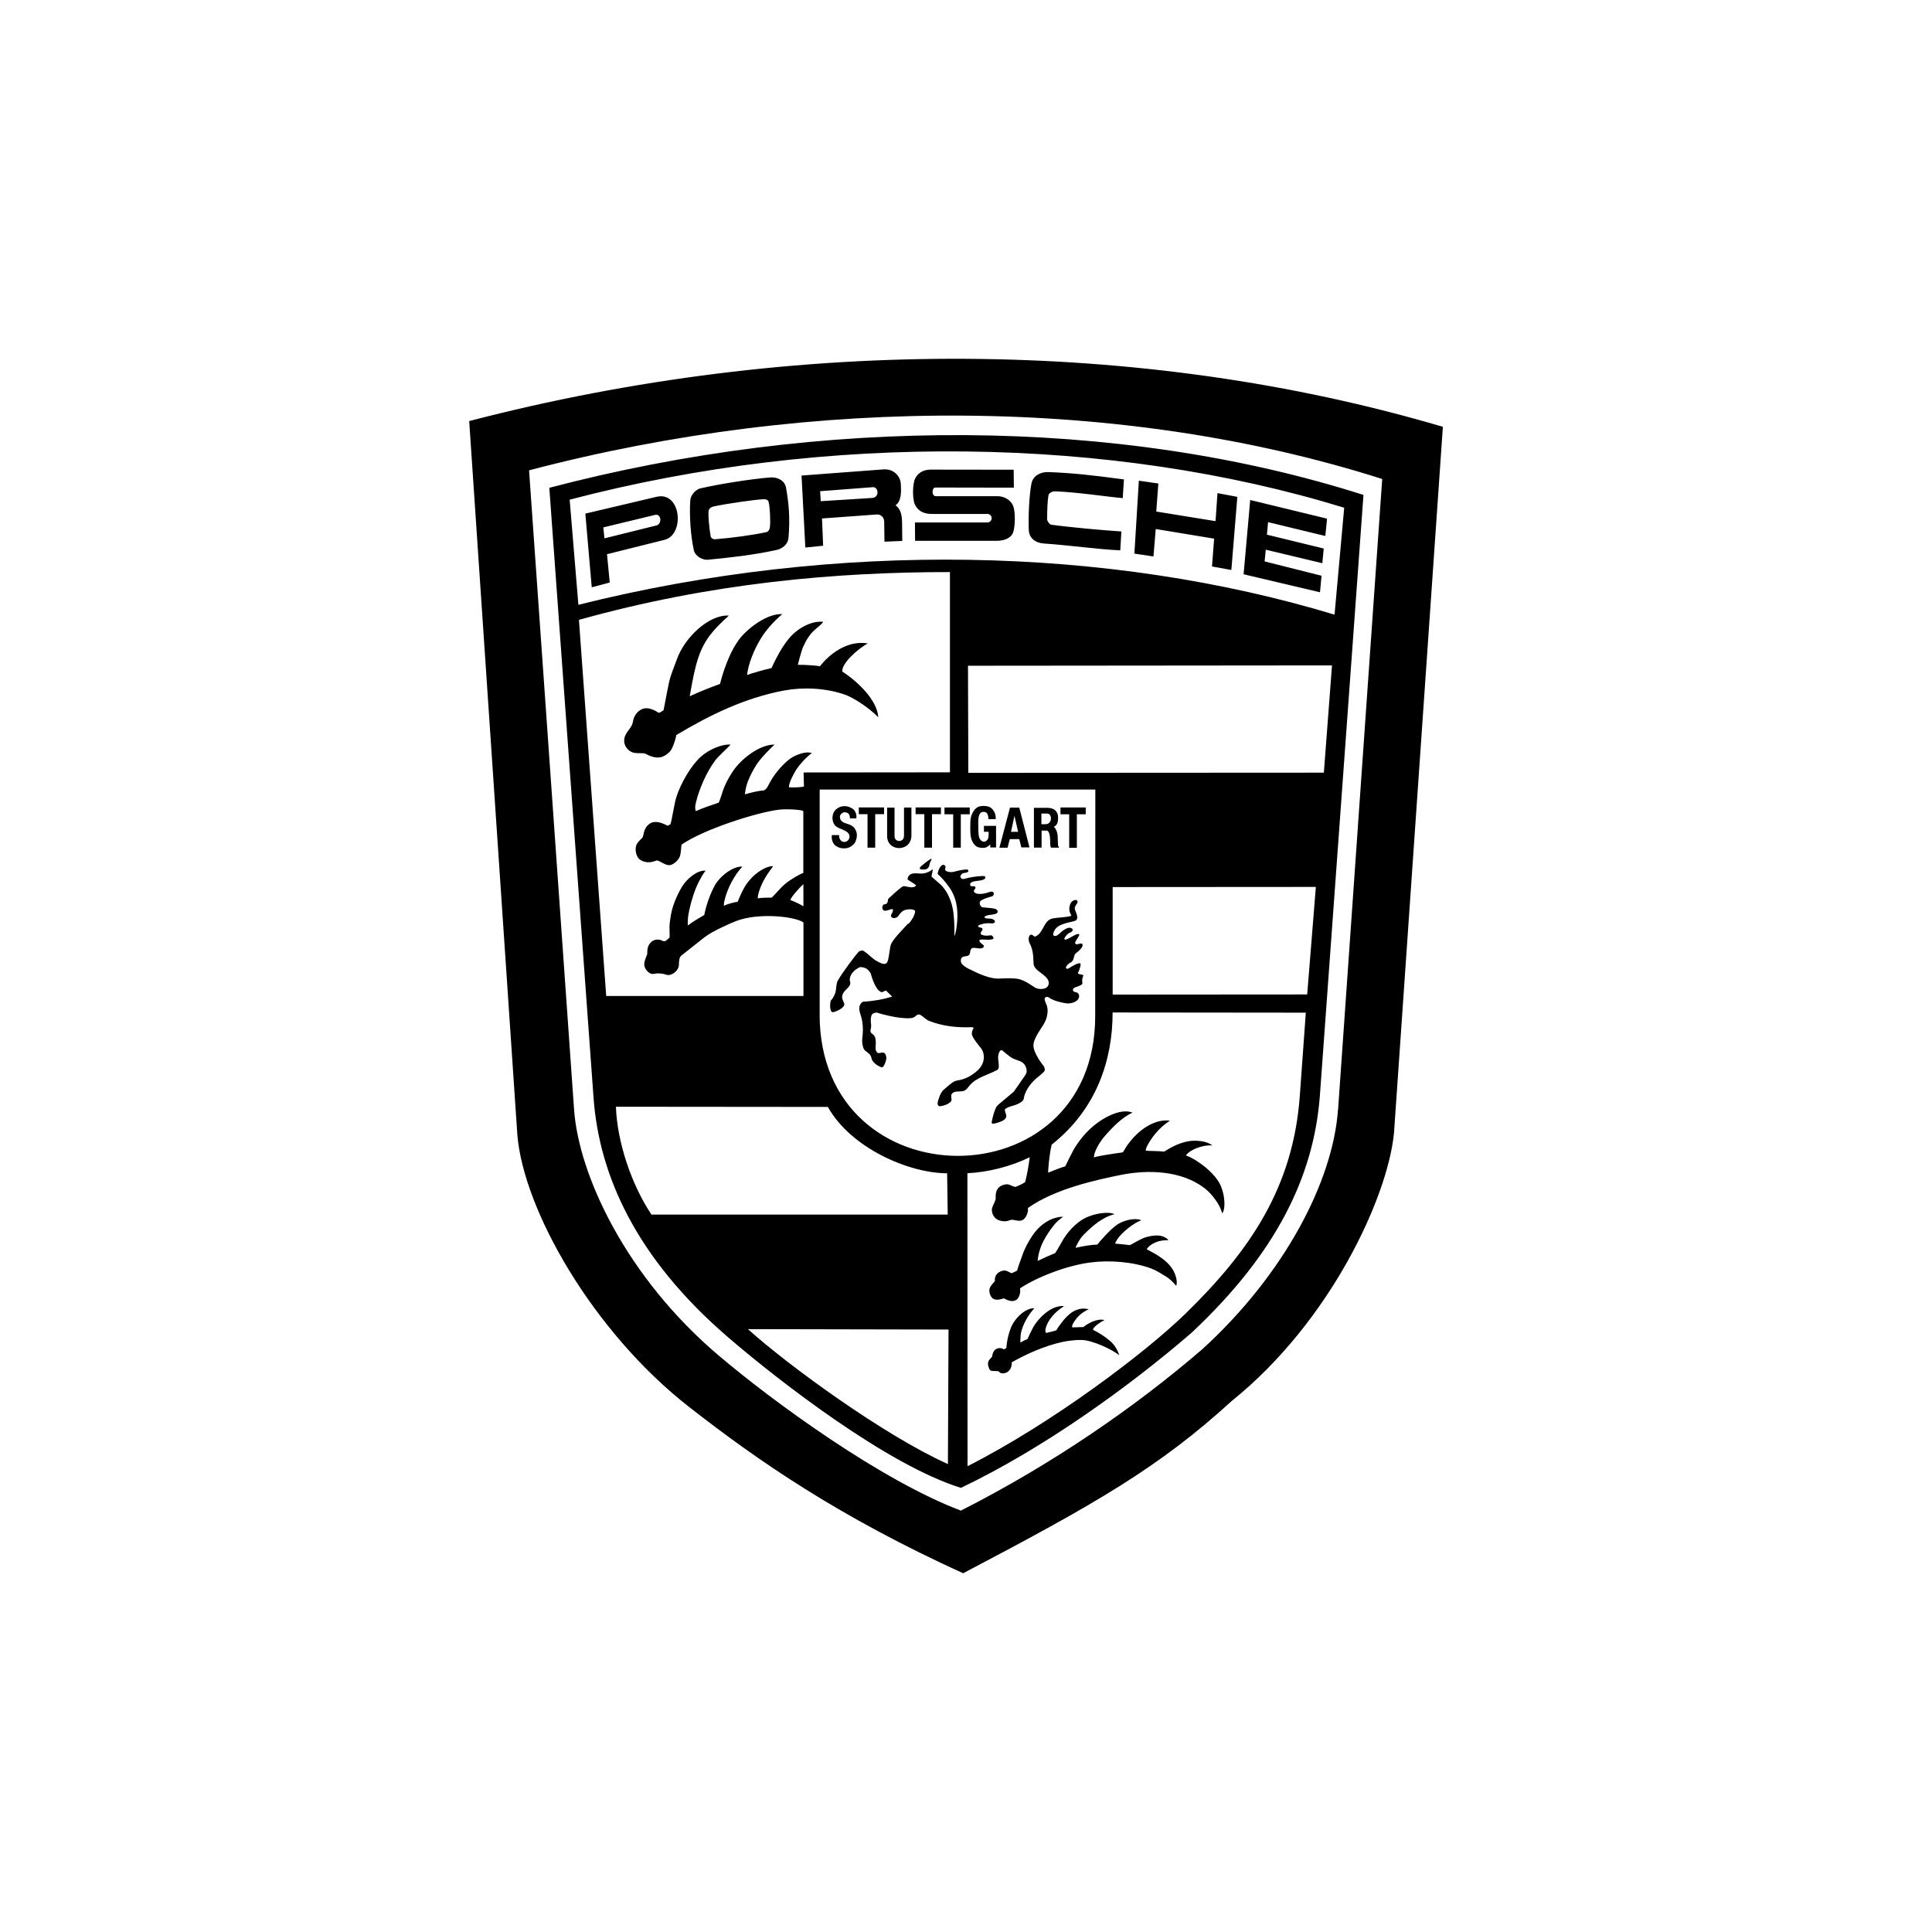 <svg width="70" height="70" viewBox="0 0 70 70" fill="none" xmlns="http://www.w3.org/2000/svg">
<g clip-path="url(#clip0_2274_695)">
<path fill-rule="evenodd" clip-rule="evenodd" d="M44.63 50.758C41.981 53.176 39.7 54.478 34.896 57.002C30.425 54.966 27.505 52.959 24.973 50.981C21.476 48.254 18.961 43.826 18.744 41.109L17 15.256C28.824 12.179 41.399 12.249 52.278 15.464L50.507 41.051C50.283 43.367 48.213 47.874 44.633 50.756L44.63 50.758ZM48.481 40.205L50.08 17.355C40.717 14.37 29.502 14.324 19.169 17.041L20.799 40.191C20.969 42.597 22.701 46.275 26.017 49.094C28.015 50.792 31.925 53.64 34.814 54.732C38.142 53.046 41.169 50.949 43.568 48.879C46.541 46.167 48.297 42.795 48.478 40.203L48.481 40.205ZM43.186 48.278C40.886 50.263 37.792 52.488 34.816 53.908C32.159 53.084 28.234 50.051 26.343 48.42C23.048 45.572 21.708 42.589 21.505 39.77L19.903 17.674C29.741 15.087 40.481 15.087 49.401 17.932L47.819 39.734C47.589 42.635 46.244 45.406 43.184 48.278H43.186ZM20.64 18.104L20.956 21.913C30.348 19.563 40.186 19.799 48.353 22.27L48.703 18.396C40.242 15.797 29.969 15.657 20.64 18.104ZM43.993 19.517L41.874 19.167L41.792 20.162L41.101 20.058L41.263 17.416L41.969 17.519L41.894 18.534L44.041 18.882L44.111 17.867L44.831 18.002L44.614 20.652L43.913 20.524L43.99 19.517H43.993ZM33.77 18.621C33.512 18.621 33.304 18.551 33.169 18.321C33.051 18.133 33.051 17.519 33.169 17.316C33.297 17.08 33.531 17.015 33.722 17.015L36.727 17.019L36.734 17.669L33.894 17.664C33.754 17.664 33.749 17.978 33.906 17.978H36.145C36.408 17.978 36.64 18.138 36.713 18.343C36.795 18.565 36.78 19.065 36.713 19.273C36.65 19.481 36.413 19.594 36.118 19.594H33.155L33.15 18.93H35.787C35.872 18.923 35.937 18.848 35.93 18.763C35.925 18.686 35.862 18.626 35.787 18.621H33.77ZM32.034 18.884C32.031 18.746 31.918 18.638 31.78 18.64C31.78 18.64 31.778 18.64 31.775 18.64L29.783 18.785L29.824 19.773L29.179 19.838L29.041 17.23L32.007 17.007C32.391 16.978 32.616 17.266 32.635 17.505C32.657 17.79 32.669 18.155 32.447 18.307C32.63 18.442 32.679 18.647 32.684 18.93L32.691 19.599L32.046 19.626L32.036 18.884H32.034ZM31.611 18.039C31.865 18.024 31.843 17.628 31.611 17.652L29.715 17.797L29.737 18.159L31.611 18.041V18.039ZM25.396 17.691C26.005 17.546 27.251 17.348 27.906 17.299C28.205 17.278 28.437 17.432 28.478 17.664C28.575 18.201 28.633 18.754 28.568 19.495C28.548 19.71 28.365 19.879 28.121 19.93C27.283 20.113 26.343 20.215 25.645 20.28C25.469 20.299 25.188 20.159 25.14 19.937C25.019 19.398 24.973 18.645 25.01 18.128C25.024 17.935 25.203 17.732 25.396 17.688V17.691ZM27.766 19.28C27.85 19.261 27.887 19.169 27.894 19.104C27.923 18.901 27.896 18.37 27.85 18.193C27.836 18.123 27.778 18.08 27.645 18.089C27.283 18.111 26.326 18.249 25.855 18.35C25.73 18.379 25.681 18.454 25.674 18.519C25.652 18.693 25.703 19.169 25.749 19.435C25.761 19.498 25.841 19.541 25.903 19.539C26.541 19.488 27.295 19.384 27.766 19.28ZM38.232 17.802C38.092 17.797 37.995 17.884 37.986 17.956C37.952 18.174 37.94 18.454 37.94 18.821C37.94 18.87 38.022 19.002 38.092 19.012C38.727 19.101 39.959 19.213 40.63 19.256L40.589 19.94C39.708 19.898 38.785 19.758 37.828 19.693C37.514 19.672 37.285 19.502 37.275 19.198C37.256 18.701 37.287 17.947 37.374 17.507C37.435 17.237 37.691 17.097 37.983 17.104C38.865 17.138 39.565 17.215 40.722 17.37L40.679 18.048C40.118 18 39.056 17.833 38.232 17.802ZM23.79 18C24.684 17.79 24.819 19.377 24.075 19.56L21.993 20.08L22.092 21.106L21.44 21.28L21.208 18.609L23.79 18ZM23.78 19.039C23.995 18.99 23.964 18.606 23.737 18.655L21.858 19.109L21.901 19.505L23.78 19.039ZM45.862 19.913L45.819 20.341L47.882 20.86L47.826 21.459L45.058 20.807L45.297 18.116L48.082 18.792L48.019 19.42L45.944 18.918L45.903 19.372L47.961 19.874L47.911 20.406L45.86 19.916L45.862 19.913ZM25.901 27.57C25.613 27.954 25.348 28.544 25.222 29.046C25.179 29.215 25.179 29.278 25.208 29.389C25.481 29.268 25.836 29.15 26.041 29.082C26.123 28.901 26.167 28.696 26.237 28.529C26.348 28.27 26.418 28.159 26.531 27.978C26.86 27.469 27.553 26.966 28.065 26.978C27.896 27.126 27.541 27.495 27.401 27.717C27.287 27.901 27.179 28.101 27.099 28.307C27.029 28.493 27.007 28.628 26.988 28.78C27.254 28.703 27.515 28.647 27.686 28.635C27.799 28.573 27.838 28.449 27.901 28.336C28.097 27.971 28.481 27.56 28.725 27.427C28.92 27.321 29.208 27.217 29.416 27.283C29.193 27.449 28.961 27.715 28.858 27.872C28.751 28.041 28.577 28.37 28.584 28.524C28.766 28.539 29.024 28.524 29.128 28.498L29.116 27.988L34.418 27.983V20.727C30.287 20.727 25.768 21.118 20.976 22.459L21.964 36.087H29.111V33.423C28.824 33.208 27.488 33.053 26.664 33.374C26.466 33.452 25.816 33.732 25.519 33.964L24.688 34.621C24.606 34.686 24.599 34.831 24.599 34.942C24.599 35.186 24.314 35.37 24.157 35.319C24.029 35.275 23.85 35.249 23.688 35.285C23.515 35.321 23.36 35.104 23.345 34.978C23.324 34.824 23.444 34.621 23.452 34.553C23.459 34.49 23.418 34.244 23.647 34.092C23.751 34.027 23.894 34.029 23.998 34.084C24.027 34.101 24.063 34.106 24.097 34.099C24.133 34.084 24.234 33.995 24.259 33.973C24.27 33.826 24.246 33.594 24.263 33.464C24.297 33.213 24.312 33.07 24.389 32.826C24.454 32.616 24.599 32.309 24.705 32.135C24.896 31.821 25.278 31.519 25.563 31.546C25.452 31.693 25.416 31.77 25.333 31.923C25.181 32.2 25.041 32.657 24.976 32.966C24.932 33.164 24.911 33.321 24.92 33.531C25.138 33.37 25.367 33.237 25.517 33.152C25.587 32.787 25.732 32.391 25.887 32.101C26.07 31.751 26.57 31.37 26.894 31.401C26.587 31.732 26.37 32.193 26.287 32.49C26.254 32.609 26.213 32.744 26.232 32.819C26.353 32.754 26.604 32.686 26.727 32.674C26.809 32.471 26.918 32.227 27.012 32.084C27.299 31.642 27.754 31.372 28.012 31.384C27.809 31.657 27.635 31.903 27.51 32.27C27.473 32.377 27.454 32.493 27.454 32.548C27.613 32.522 27.86 32.522 27.959 32.522C28.142 32.355 28.275 32.157 28.498 31.985C28.681 31.841 29.024 31.645 29.106 31.63V29.391C29.106 29.343 28.519 29.299 28.227 29.336C27.452 29.427 25.515 30.036 24.696 30.601C24.676 30.65 24.681 30.918 24.626 31.044C24.577 31.157 24.456 31.275 24.338 31.328C24.128 31.42 23.884 31.14 23.778 31.181C23.667 31.222 23.43 31.316 23.176 31.138C23.063 31.055 23.002 30.828 23.044 30.657C23.08 30.534 23.184 30.44 23.266 30.362C23.341 30.287 23.287 30.005 23.553 29.836C23.739 29.717 23.993 29.814 24.188 29.918C24.227 29.906 24.266 29.884 24.295 29.855C24.321 29.778 24.362 29.541 24.399 29.358C24.442 29.157 24.456 29.029 24.517 28.845C24.664 28.398 25.019 27.756 25.389 27.42C25.681 27.162 26.135 26.956 26.471 26.978C26.437 27.029 26.022 27.403 25.899 27.568L25.901 27.57ZM26.754 23.201C27.034 22.809 27.773 22.22 28.341 22.251C28.031 22.519 27.759 22.819 27.565 23.138C27.314 23.548 27.111 24.06 27.068 24.456C27.256 24.387 27.698 24.261 27.954 24.205C28.179 23.715 28.473 23.172 28.841 22.882C29.101 22.672 29.478 22.49 29.828 22.531C29.746 22.645 29.613 22.734 29.515 22.826C29.333 22.985 29.208 23.198 29.109 23.416C29.034 23.577 28.911 24.065 28.906 24.087C29.159 24.084 29.611 24.113 29.708 24.142C30.007 23.751 30.659 23.184 31.442 23.312C31.101 23.495 30.483 24.034 30.519 24.331C31.029 24.659 31.787 25.35 31.821 25.988C31.473 25.626 30.903 25.268 30.613 25.169C29.923 24.925 29.101 24.891 28.413 25.017C26.981 25.287 25.715 25.906 24.502 26.633C24.473 26.828 24.365 27.123 24.278 27.222C24.188 27.321 24.056 27.418 23.913 27.44C23.732 27.469 23.548 27.396 23.394 27.314C23.295 27.258 23.031 27.328 22.867 27.239C22.754 27.179 22.575 27.015 22.623 26.751C22.664 26.519 22.896 26.379 22.93 26.157C22.978 25.833 23.215 25.691 23.336 25.669C23.469 25.642 23.606 25.688 23.727 25.744C23.778 25.77 23.833 25.814 23.882 25.828C23.93 25.814 24 25.754 24.041 25.737C24.053 25.701 24.174 25.024 24.239 24.73C24.304 24.435 24.42 24.184 24.517 23.906C24.804 23.087 25.693 22.261 26.406 22.304C26.37 22.355 26.14 22.522 25.824 22.891C25.312 23.493 25.181 24.13 24.99 25.227C25.384 25.044 25.73 24.911 26.087 24.78C26.172 24.44 26.285 24.109 26.427 23.787C26.519 23.58 26.63 23.377 26.759 23.196L26.754 23.201ZM48.261 24.109L35.072 24.121L35.084 28.002L47.966 27.995L48.261 24.109ZM36.587 44.208C36.435 44.285 36.249 44.237 36.169 44.203C36.036 44.147 35.947 44.01 35.937 43.853C35.928 43.727 36.048 43.575 36.075 43.44C36.084 43.384 36.027 43.111 36.258 42.971C36.304 42.944 36.435 42.896 36.527 42.913C36.618 42.932 36.693 42.99 36.785 43.005C36.911 42.961 37.031 42.903 37.142 42.831C37.217 42.546 37.273 42.217 37.309 41.928C36.65 42.256 35.785 42.478 35.051 42.507L35.056 53.123C38.138 51.558 41.517 48.998 42.956 47.592C45.285 45.321 46.853 43.024 47.094 39.71L47.312 36.691L40.312 36.684C40.312 38.396 39.739 40.181 38.104 41.473C38.012 41.845 37.969 42.473 37.976 42.488C38.2 42.396 38.411 42.314 38.597 42.258C38.611 42.237 38.874 41.664 38.99 41.51C39.268 41.082 39.64 40.715 40.094 40.473C40.379 40.328 40.725 40.196 41.031 40.312C40.628 40.502 40.314 40.85 40.128 41.048C39.954 41.234 39.751 41.505 39.659 41.787C39.647 41.836 39.638 41.886 39.63 41.935C39.819 41.874 40.42 41.787 40.672 41.754C40.7 41.749 40.778 41.584 40.838 41.502C40.911 41.403 40.956 41.341 41.075 41.208C41.377 40.879 41.891 40.529 42.389 40.606C42.116 40.78 41.816 41.056 41.577 41.493C41.544 41.56 41.5 41.652 41.517 41.691C41.592 41.705 41.956 41.698 42.179 41.725C42.432 41.565 42.703 41.425 42.995 41.362C43.324 41.287 43.751 41.348 43.923 41.502C43.725 41.49 43.536 41.529 43.355 41.599C43.251 41.64 43.046 41.737 42.969 41.867C43.164 41.923 43.486 42.133 43.688 42.302C43.828 42.42 43.998 42.589 44.106 42.744C44.374 43.109 44.43 43.766 44.287 43.961C44.246 43.845 44.203 43.732 44.14 43.626C44.012 43.408 43.807 43.172 43.635 43.044C42.797 42.406 41.592 42.372 40.606 42.57C39.761 42.744 38.237 43.06 37.242 43.77C37.268 43.896 37.191 44.106 37.075 44.188C36.923 44.3 36.71 44.15 36.599 44.208H36.587ZM38.232 45.401C38.343 45.232 38.476 44.983 38.541 44.877C38.773 44.505 39.109 44.227 39.338 44.121C39.652 43.969 40.157 43.882 40.382 43.993C40.135 44.051 39.947 44.167 39.773 44.287C39.597 44.411 39.249 44.727 39.159 44.86C39.06 45.007 38.993 45.14 38.969 45.21C39.249 45.147 39.584 45.094 39.758 45.094C39.884 44.935 40.215 44.556 40.464 44.379C40.662 44.239 41.087 44.099 41.353 44.213C41.099 44.295 40.647 44.647 40.481 44.903C40.444 44.961 40.411 45.024 40.403 45.058C40.541 45.07 40.797 45.094 40.94 45.114C40.954 45.114 41.338 44.877 41.512 44.828C41.737 44.766 42.106 44.684 42.338 44.932C42.169 44.935 42.01 44.952 41.884 45.007C41.703 45.087 41.626 45.147 41.546 45.261C41.901 45.449 42.268 45.645 42.488 45.993C42.565 46.114 42.684 46.403 42.616 46.589C42.505 46.449 42.353 46.312 42.232 46.242C42.058 46.142 41.932 46.046 41.722 45.964C41.063 45.717 40.198 45.65 39.507 45.742C38.614 45.855 37.519 46.3 36.956 46.681C36.993 46.855 36.908 47.058 36.809 47.106C36.599 47.213 36.396 47.031 36.36 47.044C36.304 47.063 36.135 47.121 36.012 47.07C35.889 47.022 35.814 46.807 35.86 46.672C35.896 46.568 36.046 46.42 36.046 46.42C36.024 46.196 36.172 46.058 36.374 46.034C36.49 46.024 36.57 46.111 36.662 46.13C36.746 46.089 36.807 46.06 36.85 46.039C36.901 45.855 36.978 45.667 37.031 45.512C37.116 45.251 37.242 45.017 37.401 44.775C37.63 44.425 38.036 44.092 38.519 44.084C38.372 44.198 38.287 44.261 38.196 44.377C38.036 44.575 37.916 44.756 37.804 44.971C37.705 45.159 37.611 45.44 37.597 45.686C37.804 45.584 38.017 45.49 38.232 45.401ZM38.159 47.396C38.285 47.345 38.418 47.307 38.551 47.324C38.242 47.522 37.956 47.814 37.879 48.162C37.872 48.198 37.872 48.273 37.906 48.295C37.995 48.273 38.22 48.225 38.278 48.196C38.314 48.118 38.406 47.998 38.469 47.916C38.691 47.621 39.007 47.326 39.447 47.437C39.159 47.568 38.993 47.746 38.867 47.976C38.845 48.017 38.831 48.094 38.86 48.094C38.935 48.094 39.215 48.082 39.254 48.082C39.382 47.969 39.758 47.749 40.017 47.831C39.889 47.891 39.768 47.973 39.667 48.07C39.64 48.099 39.606 48.135 39.601 48.181C39.831 48.295 40.034 48.425 40.222 48.587C40.321 48.672 40.466 48.831 40.553 49.104C40.331 48.913 39.609 48.568 39.215 48.551C38.956 48.541 38.635 48.587 38.473 48.626C37.85 48.766 37.208 49.046 36.657 49.36C36.662 49.466 36.642 49.597 36.522 49.696C36.44 49.763 36.263 49.795 36.196 49.7C36.159 49.65 35.918 49.705 35.867 49.638C35.867 49.638 35.804 49.541 35.797 49.428C35.79 49.307 35.872 49.232 35.937 49.169C35.956 49.147 35.952 48.94 36.106 48.87C36.203 48.826 36.297 48.841 36.379 48.891C36.413 48.872 36.44 48.855 36.461 48.841C36.481 48.601 36.524 48.379 36.614 48.14C36.734 47.8 37.133 47.386 37.476 47.401C37.244 47.652 37.056 47.998 36.993 48.287C36.973 48.379 36.969 48.56 36.969 48.645C37.051 48.594 37.138 48.551 37.227 48.517C37.263 48.428 37.372 48.208 37.425 48.106C37.565 47.848 37.879 47.514 38.159 47.401V47.396ZM22.316 40.099C22.36 41.384 22.884 42.932 23.604 44.007H34.338L34.316 42.51C32.937 42.51 30.828 41.599 29.995 40.106L22.316 40.099ZM29.696 36.751C29.696 43.577 39.681 43.577 39.681 36.821L39.686 28.606H29.698V36.751H29.696ZM32.913 33.478C33.031 33.35 33.135 33.179 33.157 33.036C33.176 32.918 32.843 32.925 32.722 33C32.657 33.041 32.594 33.121 32.541 33.196C32.505 33.251 32.372 33.295 32.304 33.232C32.234 33.167 32.36 33.051 32.355 32.981C32.355 32.862 32.13 33.039 32.027 32.99C31.956 32.956 31.952 32.85 32 32.787C32.027 32.754 32.099 32.768 32.133 32.732C32.167 32.696 32.167 32.64 32.176 32.592C32.191 32.536 32.251 32.51 32.287 32.471C32.428 32.336 32.693 32.101 32.744 32.106C32.865 32.118 33.039 32.181 33.145 32.126C33.167 32.114 33.208 32.077 33.172 32.056L32.884 31.867C32.882 31.807 32.906 31.749 32.949 31.708C33.082 31.589 33.29 31.672 33.461 31.645C33.582 31.626 33.698 31.58 33.785 31.493C33.807 31.582 33.751 31.669 33.751 31.761C33.862 31.865 33.976 31.952 34.084 32.053C34.401 32.37 34.539 32.831 34.56 33.237C34.58 33.425 34.58 33.616 34.58 33.93C34.63 33.797 34.664 33.601 34.676 33.432C34.725 32.93 34.647 32.483 34.362 32.104C34.246 31.944 34.116 31.795 33.971 31.662C33.986 31.515 34.111 31.263 34.23 31.355C34.307 31.413 34.193 31.502 34.273 31.553C34.362 31.609 34.49 31.601 34.546 31.589C34.676 31.555 34.8 31.524 34.918 31.512C34.973 31.507 35.065 31.483 35.084 31.539C35.099 31.575 35.058 31.601 35.017 31.616C34.969 31.63 34.896 31.621 34.855 31.659C34.821 31.693 34.79 31.73 34.8 31.778C34.814 31.833 34.874 31.862 34.932 31.843C35.155 31.783 35.384 31.746 35.616 31.739C35.739 31.739 35.713 31.828 35.652 31.86C35.611 31.882 35.548 31.901 35.507 31.903C35.29 31.93 35.128 31.944 35.152 32.07C35.172 32.155 35.307 32.072 35.336 32.135C35.37 32.2 35.278 32.239 35.285 32.283C35.307 32.423 35.577 32.394 35.703 32.365C35.795 32.343 35.942 32.268 35.988 32.328C36.029 32.379 35.995 32.461 35.944 32.476C35.812 32.512 35.582 32.58 35.519 32.652C35.459 32.722 35.531 32.867 35.601 32.874C35.761 32.894 35.935 32.894 36.058 32.93C36.106 32.944 36.147 32.978 36.147 33.029C36.147 33.084 36.092 33.104 36.048 33.118C35.964 33.145 35.819 33.145 35.742 33.176C35.715 33.188 35.664 33.205 35.672 33.234C35.693 33.29 35.804 33.275 35.896 33.285C35.947 33.29 36.048 33.328 36.048 33.384C36.048 33.444 35.998 33.461 35.903 33.454C35.758 33.442 35.626 33.461 35.565 33.488C35.546 33.495 35.437 33.51 35.44 33.563C35.447 33.626 35.565 33.584 35.594 33.647C35.621 33.705 35.539 33.739 35.531 33.814C35.531 33.843 35.546 33.858 35.575 33.87C35.672 33.911 35.78 33.906 35.877 33.889C35.976 33.87 36.012 34.002 35.988 34.017C35.86 34.087 35.57 34.012 35.505 34.053C35.413 34.111 35.659 34.244 35.652 34.275C35.645 34.309 35.616 34.341 35.592 34.35C35.466 34.398 35.304 34.307 35.213 34.358C35.135 34.406 35.167 34.527 35.121 34.589C35.06 34.667 34.93 34.633 34.87 34.679C34.792 34.734 34.79 34.867 34.874 34.949C34.942 35.012 35.005 35.056 35.089 35.097C35.473 35.287 35.872 35.481 36.244 35.454C36.435 35.444 36.749 35.432 36.923 35.476C37.147 35.531 37.377 35.705 37.495 35.778C37.592 35.836 37.746 35.853 37.867 35.807C37.956 35.778 38.014 35.674 37.998 35.584C37.942 35.29 37.454 35.198 37.447 34.901C37.44 34.56 37.411 34.377 37.3 34.162C37.258 34.08 37.251 33.894 37.348 33.867C37.425 33.848 37.452 33.956 37.514 33.93C37.8 33.819 37.809 33.37 38.106 33.285C38.28 33.237 38.862 33.23 38.814 33.157C38.693 32.983 38.749 32.785 38.814 32.691C38.858 32.633 38.981 32.572 39.029 32.633C39.094 32.71 38.93 32.802 38.94 32.918C38.949 33.024 39.106 33.232 38.988 33.343C38.918 33.408 38.391 33.432 38.234 33.667C38.138 33.809 38.128 33.925 38.242 33.913C38.333 33.901 38.411 33.792 38.495 33.73C38.647 33.618 38.768 33.575 38.853 33.655C38.896 33.696 38.838 33.773 38.756 33.795C38.691 33.816 38.527 33.99 38.572 34.034C38.638 34.104 39.007 33.783 39.099 33.85C39.147 33.886 38.918 34.123 38.959 34.186C39.007 34.263 39.162 34.142 39.21 34.2C39.28 34.29 39.089 34.461 38.978 34.541C38.894 34.597 38.928 34.802 38.804 34.865C38.669 34.93 38.606 35.048 38.621 35.068C38.635 35.097 38.669 35.118 38.72 35.087C38.872 34.99 39.058 34.877 39.138 34.906C39.181 34.925 39.118 35.135 39.063 35.234C39.007 35.333 39.287 35.278 39.246 35.362C39.217 35.425 39.198 35.522 39.217 35.609C39.239 35.725 38.916 35.749 38.884 35.826C38.85 35.916 38.918 35.937 38.949 35.942C39.145 35.971 39.118 36.152 39.041 36.23C38.937 36.333 38.761 36.374 38.606 36.348C38.473 36.326 38.174 36.27 37.998 36.138C37.942 36.097 37.86 36.126 37.85 36.181C37.838 36.244 37.906 36.358 37.935 36.454C37.976 36.599 37.954 36.778 37.906 36.92C37.802 37.213 37.527 37.454 37.449 37.807C37.43 37.898 37.456 38.014 37.493 38.101C37.575 38.295 37.691 38.473 37.824 38.638C37.843 38.688 37.87 38.749 37.845 38.797C37.816 38.872 37.587 39.029 37.522 39.092C37.312 39.287 37.13 39.541 37.089 39.819C37.075 39.918 36.86 40.017 36.717 40.058C36.611 40.087 36.5 40.118 36.411 40.186C36.399 40.266 36.447 40.338 36.459 40.418C36.478 40.558 36.3 40.628 36.164 40.672C36.101 40.693 36.036 40.713 35.961 40.713C35.935 40.713 35.928 40.667 35.932 40.645C35.973 40.454 36.01 40.297 36.082 40.14C36.111 40.08 36.159 40.034 36.208 39.993L36.734 39.551L37.147 38.956C37.184 38.901 37.198 38.853 37.198 38.812C37.198 38.696 37.15 38.589 37.07 38.517C36.966 38.425 36.816 38.411 36.7 38.35C36.553 38.275 36.338 38.07 36.309 38.056C36.23 38.014 36.181 38.162 36.169 38.246C36.15 38.377 36.191 38.498 36.188 38.626C36.188 38.686 36.181 38.717 36.152 38.754C35.804 38.952 35.374 39.027 35.118 39.343C35.075 39.398 35.034 39.459 34.973 39.498C34.828 39.597 34.589 39.483 34.483 39.638C34.435 39.708 34.49 39.8 34.471 39.877C34.459 39.92 34.374 39.981 34.309 40.012C34.22 40.053 34.126 40.075 34.029 40.082C33.923 40.031 33.988 39.879 34.024 39.773C34.06 39.662 34.114 39.551 34.198 39.478C34.324 39.367 34.483 39.227 34.582 39.179C34.667 39.138 34.795 39.138 34.899 39.097C35.007 39.063 35.111 39.014 35.205 38.949C35.355 38.853 35.498 38.734 35.582 38.572C35.679 38.386 35.667 38.14 35.546 37.983C35.435 37.838 35.307 37.698 35.232 37.536C35.191 37.447 35.22 37.326 35.283 37.244C35.278 37.242 35.234 37.21 35.208 37.217C34.679 37.239 34.145 37.181 33.655 36.986C33.527 36.935 33.394 36.768 33.3 36.756C33.215 36.744 33.164 36.853 33.077 36.874C32.942 36.911 32.763 36.889 32.604 36.874C32.42 36.855 32.036 36.775 31.759 36.686C31.715 36.693 31.667 36.7 31.626 36.727C31.565 36.768 31.556 36.855 31.551 36.93C31.544 37.029 31.573 37.121 31.56 37.225C31.558 37.275 31.527 37.331 31.541 37.379C31.556 37.437 31.616 37.464 31.655 37.5C31.72 37.563 31.732 37.691 31.732 37.795C31.732 37.908 31.691 38.06 31.787 38.138C31.845 38.186 31.927 38.123 32.002 38.138C32.084 38.152 32.109 38.251 32.114 38.328C32.118 38.418 32.044 38.604 31.995 38.652C31.961 38.686 31.906 38.659 31.867 38.64C31.761 38.592 31.659 38.514 31.601 38.411C31.575 38.367 31.575 38.312 31.551 38.263C31.51 38.181 31.437 38.135 31.362 38.08C31.273 38.012 31.256 37.891 31.241 37.785C31.23 37.686 31.249 37.589 31.256 37.49C31.275 37.292 31.263 37.094 31.22 36.901C31.186 36.754 31.106 36.606 31.142 36.459C31.162 36.389 31.21 36.321 31.275 36.292C31.633 36.275 31.985 36.213 32.326 36.109L32.104 35.891C32.048 35.891 32.005 35.947 31.949 35.947C31.891 35.947 31.809 35.862 31.787 35.833C31.674 35.664 31.599 35.469 31.548 35.268C31.5 35.191 31.442 35.114 31.353 35.077C31.292 35.051 31.225 35.039 31.157 35.041C30.973 35.123 30.802 35.28 30.787 35.486C30.785 35.536 30.814 35.582 30.807 35.633C30.797 35.722 30.73 35.78 30.667 35.843C30.604 35.906 30.546 35.969 30.519 36.058C30.498 36.133 30.522 36.21 30.556 36.28C30.577 36.328 30.604 36.377 30.584 36.428C30.541 36.548 30.249 36.674 30.164 36.674C30.135 36.674 30.109 36.633 30.099 36.599C30.065 36.488 30.073 36.37 30.097 36.261C30.174 36.176 30.232 36.075 30.266 35.966C30.309 35.819 30.287 35.659 30.358 35.522C30.541 35.208 31.015 34.582 31.106 34.488C31.147 34.447 31.246 34.425 31.287 34.452C31.485 34.58 31.604 34.739 31.797 34.838C31.901 34.889 32.029 34.969 32.121 34.894C32.213 34.819 32.227 34.326 32.287 34.2C32.396 33.983 32.693 33.696 32.901 33.461L32.913 33.478ZM36.587 30.406L36.505 30.715H36.21L36.594 29.261H36.93L37.3 30.703H37.005L36.93 30.403H36.587V30.406ZM36.889 30.14L36.756 29.558L36.63 30.14H36.889ZM35.812 29.679C35.816 29.582 35.785 29.456 35.708 29.427C35.626 29.398 35.541 29.425 35.505 29.478C35.442 29.582 35.442 29.722 35.444 29.935C35.444 30.065 35.449 30.244 35.473 30.331C35.536 30.527 35.703 30.539 35.783 30.416C35.824 30.358 35.824 30.241 35.819 30.138H35.65V29.923H36.089V30.705H35.879V30.599C35.879 30.599 35.783 30.676 35.739 30.698C35.664 30.732 35.524 30.732 35.411 30.684C35.314 30.642 35.222 30.515 35.181 30.348C35.14 30.174 35.159 29.949 35.159 29.758C35.164 29.555 35.27 29.331 35.418 29.246C35.522 29.188 35.713 29.188 35.836 29.232C35.983 29.283 36.099 29.498 36.075 29.679H35.809H35.812ZM30.867 29.283C30.985 29.358 31.048 29.493 31.027 29.652H30.795C30.795 29.505 30.732 29.435 30.606 29.43C30.529 29.427 30.432 29.515 30.432 29.582C30.427 29.778 30.601 29.819 30.72 29.855C30.809 29.882 30.916 29.937 30.966 30.015C31.063 30.155 31.073 30.302 30.995 30.495C30.959 30.587 30.819 30.698 30.701 30.725C30.568 30.754 30.406 30.739 30.273 30.64C30.167 30.558 30.118 30.401 30.14 30.256H30.401C30.401 30.326 30.413 30.377 30.442 30.423C30.464 30.452 30.505 30.5 30.575 30.505C30.679 30.512 30.77 30.435 30.778 30.328C30.778 30.316 30.778 30.304 30.778 30.295C30.763 30.07 30.387 30.055 30.259 29.911C30.104 29.734 30.152 29.449 30.278 29.336C30.452 29.174 30.688 29.174 30.867 29.287V29.283ZM38.319 30.246C38.324 30.302 38.326 30.498 38.333 30.623C38.338 30.659 38.374 30.708 38.374 30.713H38.097C38.06 30.713 38.056 30.645 38.053 30.592C38.046 30.444 38.06 30.094 37.916 30.094H37.739V30.71H37.461V29.27H37.959C38.21 29.27 38.336 29.416 38.336 29.611C38.336 29.739 38.331 29.891 38.184 29.954C38.261 30.027 38.304 30.138 38.316 30.249L38.319 30.246ZM37.94 29.476H37.732V29.862H37.884C38.135 29.862 38.13 29.476 37.94 29.476ZM31.71 30.713H31.432V29.498H31.116V29.254H32.031V29.498H31.71V30.713ZM33.49 30.713V29.498H33.174V29.254H34.092V29.498H33.768V30.713H33.493H33.49ZM34.217 29.256H35.135V29.502H34.812V30.713H34.536V29.502H34.22V29.256H34.217ZM39.017 29.502V30.717H38.739V29.502H38.423V29.256H39.338V29.502H39.017ZM32.754 30.295V29.258H33.022V30.27C33.022 30.877 32.142 30.877 32.142 30.29V29.261H32.411V30.302C32.411 30.527 32.751 30.527 32.751 30.297L32.754 30.295ZM33.374 31.384C33.456 31.314 33.57 31.217 33.703 31.133C33.821 31.055 33.688 31.232 33.681 31.307C33.659 31.507 33.507 31.529 33.341 31.49C33.312 31.483 33.324 31.427 33.374 31.384ZM40.314 36.036L47.362 36.031L47.676 32.135L40.314 32.14V36.036ZM34.37 48.172L27.099 48.157C28.597 49.505 32.065 52.024 34.345 53.046L34.367 48.172H34.37ZM29.109 32.034C28.969 32.159 28.688 32.469 28.633 32.609C28.754 32.652 28.995 32.761 29.109 32.838V32.034Z" fill="black"/>
</g>
<defs>
<clipPath id="clip0_2274_695">
<rect width="35.278" height="44" fill="white" transform="translate(17 13)"/>
</clipPath>
</defs>
</svg>

